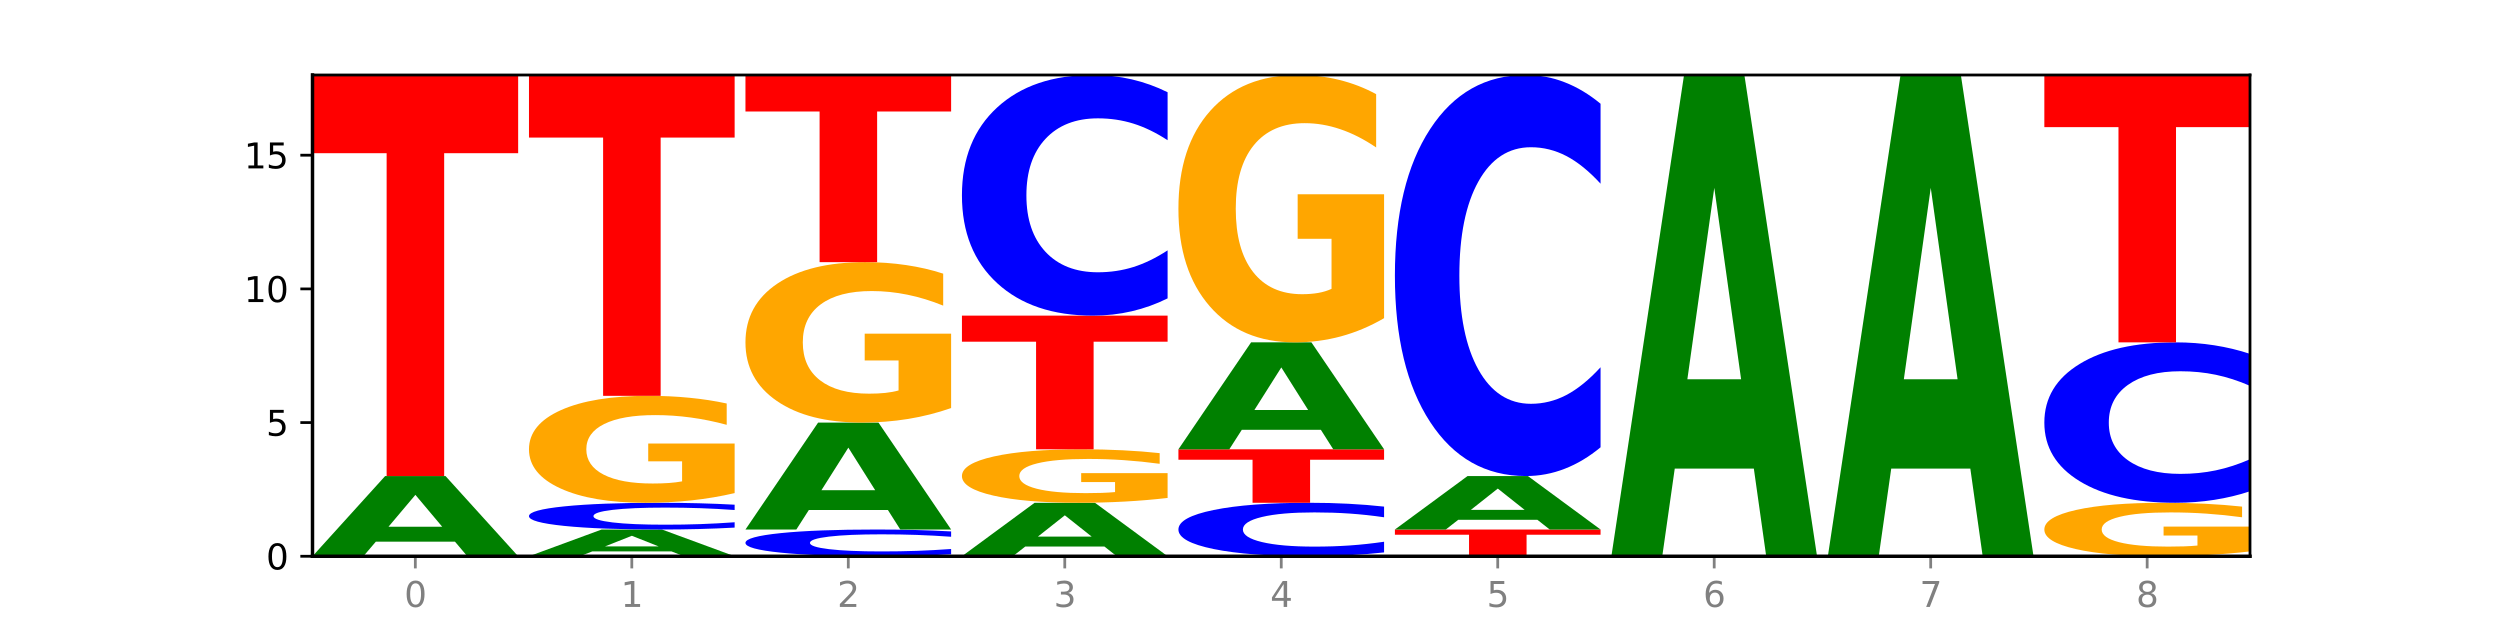 <?xml version="1.0" encoding="utf-8" standalone="no"?>
<!DOCTYPE svg PUBLIC "-//W3C//DTD SVG 1.1//EN"
  "http://www.w3.org/Graphics/SVG/1.1/DTD/svg11.dtd">
<svg xmlns:xlink="http://www.w3.org/1999/xlink" width="720pt" height="180pt" viewBox="0 0 720 180" xmlns="http://www.w3.org/2000/svg" version="1.1">
 <defs>
  <style type="text/css">*{stroke-linejoin: round; stroke-linecap: butt}</style>
 </defs>
 <g id="figure_1">
  <g id="patch_1">
   <path d="M 0 180 
L 720 180 
L 720 0 
L 0 0 
z
" style="fill: #ffffff"/>
  </g>
  <g id="axes_1">
   <g id="patch_2">
    <path d="M 90 160.2 
L 648 160.2 
L 648 21.6 
L 90 21.6 
z
" style="fill: #ffffff"/>
   </g>
   <g id="line2d_1">
    <path d="M 90 160.2 
L 648 160.2 
" clip-path="url(#p4a4662f546)" style="fill: none; stroke: #000000; stroke-width: 0.5; stroke-linecap: square"/>
   </g>
   <g id="patch_3">
    <path d="M 131.028 155.992 
L 108.249 155.992 
L 104.653 160.2 
L 90 160.2 
L 110.926 137.1 
L 128.303 137.1 
L 149.229 160.2 
L 134.588 160.2 
L 131.028 155.992 
z
M 111.882 151.705 
L 127.359 151.705 
L 119.633 142.516 
L 111.882 151.705 
z
" clip-path="url(#p4a4662f546)" style="fill: #008000"/>
   </g>
   <g id="patch_4">
    <path d="M 90 21.6 
L 149.229 21.6 
L 149.229 44.126 
L 127.92 44.126 
L 127.92 137.1 
L 111.35 137.1 
L 111.35 44.126 
L 90 44.126 
L 90 21.6 
z
" clip-path="url(#p4a4662f546)" style="fill: #ff0000"/>
   </g>
   <g id="patch_5">
    <path d="M 193.374 158.797 
L 170.596 158.797 
L 166.999 160.2 
L 152.346 160.2 
L 173.272 152.5 
L 190.65 152.5 
L 211.575 160.2 
L 196.935 160.2 
L 193.374 158.797 
z
M 174.229 157.368 
L 189.705 157.368 
L 181.979 154.305 
L 174.229 157.368 
z
" clip-path="url(#p4a4662f546)" style="fill: #008000"/>
   </g>
   <g id="patch_6">
    <path d="M 211.575 151.948 
Q 206.621 152.222 201.264 152.36 
Q 195.906 152.5 190.071 152.5 
Q 172.671 152.5 162.509 151.463 
Q 152.346 150.426 152.346 148.652 
Q 152.346 146.873 162.509 145.837 
Q 172.671 144.8 190.071 144.8 
Q 195.906 144.8 201.264 144.94 
Q 206.621 145.078 211.575 145.352 
L 211.575 146.887 
Q 206.576 146.524 201.726 146.356 
Q 196.876 146.187 191.519 146.187 
Q 181.909 146.187 176.402 146.844 
Q 170.91 147.499 170.91 148.652 
Q 170.91 149.801 176.402 150.458 
Q 181.909 151.113 191.519 151.113 
Q 196.876 151.113 201.726 150.944 
Q 206.576 150.774 211.575 150.412 
L 211.575 151.948 
z
" clip-path="url(#p4a4662f546)" style="fill: #0000ff"/>
   </g>
   <g id="patch_7">
    <path d="M 211.575 142.013 
Q 205.602 143.407 199.177 144.107 
Q 192.753 144.8 185.903 144.8 
Q 170.426 144.8 161.386 140.652 
Q 152.346 136.504 152.346 129.41 
Q 152.346 122.233 161.545 118.116 
Q 170.758 114 186.779 114 
Q 192.952 114 198.607 114.56 
Q 204.275 115.113 209.292 116.208 
L 209.292 122.347 
Q 204.115 120.941 198.992 120.248 
Q 193.868 119.548 188.717 119.548 
Q 179.187 119.548 174.023 122.106 
Q 168.859 124.657 168.859 129.41 
Q 168.859 134.118 173.837 136.688 
Q 178.815 139.252 187.974 139.252 
Q 190.47 139.252 192.607 139.106 
Q 194.744 138.953 196.443 138.635 
L 196.443 132.871 
L 186.686 132.871 
L 186.686 127.736 
L 211.575 127.736 
L 211.575 142.013 
z
" clip-path="url(#p4a4662f546)" style="fill: #ffa600"/>
   </g>
   <g id="patch_8">
    <path d="M 152.346 21.6 
L 211.575 21.6 
L 211.575 39.621 
L 190.267 39.621 
L 190.267 114 
L 173.696 114 
L 173.696 39.621 
L 152.346 39.621 
L 152.346 21.6 
z
" clip-path="url(#p4a4662f546)" style="fill: #ff0000"/>
   </g>
   <g id="patch_9">
    <path d="M 273.922 159.648 
Q 268.967 159.922 263.61 160.06 
Q 258.253 160.2 252.418 160.2 
Q 235.018 160.2 224.855 159.163 
Q 214.693 158.126 214.693 156.352 
Q 214.693 154.573 224.855 153.537 
Q 235.018 152.5 252.418 152.5 
Q 258.253 152.5 263.61 152.64 
Q 268.967 152.778 273.922 153.052 
L 273.922 154.587 
Q 268.923 154.224 264.073 154.056 
Q 259.223 153.887 253.865 153.887 
Q 244.255 153.887 238.748 154.544 
Q 233.257 155.199 233.257 156.352 
Q 233.257 157.501 238.748 158.158 
Q 244.255 158.813 253.865 158.813 
Q 259.223 158.813 264.073 158.644 
Q 268.923 158.474 273.922 158.112 
L 273.922 159.648 
z
" clip-path="url(#p4a4662f546)" style="fill: #0000ff"/>
   </g>
   <g id="patch_10">
    <path d="M 255.721 146.889 
L 232.942 146.889 
L 229.346 152.5 
L 214.693 152.5 
L 235.618 121.7 
L 252.996 121.7 
L 273.922 152.5 
L 259.281 152.5 
L 255.721 146.889 
z
M 236.575 141.173 
L 252.051 141.173 
L 244.325 128.921 
L 236.575 141.173 
z
" clip-path="url(#p4a4662f546)" style="fill: #008000"/>
   </g>
   <g id="patch_11">
    <path d="M 273.922 117.52 
Q 267.948 119.61 261.524 120.66 
Q 255.099 121.7 248.25 121.7 
Q 232.772 121.7 223.732 115.478 
Q 214.693 109.255 214.693 98.614 
Q 214.693 87.849 223.892 81.675 
Q 233.104 75.5 249.126 75.5 
Q 255.298 75.5 260.953 76.34 
Q 266.621 77.17 271.639 78.812 
L 271.639 88.021 
Q 266.462 85.912 261.338 84.872 
Q 256.214 83.822 251.064 83.822 
Q 241.533 83.822 236.369 87.658 
Q 231.206 91.485 231.206 98.614 
Q 231.206 105.676 236.184 109.532 
Q 241.161 113.378 250.32 113.378 
Q 252.816 113.378 254.953 113.159 
Q 257.09 112.93 258.789 112.452 
L 258.789 103.806 
L 249.033 103.806 
L 249.033 96.104 
L 273.922 96.104 
L 273.922 117.52 
z
" clip-path="url(#p4a4662f546)" style="fill: #ffa600"/>
   </g>
   <g id="patch_12">
    <path d="M 214.693 21.6 
L 273.922 21.6 
L 273.922 32.112 
L 252.613 32.112 
L 252.613 75.5 
L 236.043 75.5 
L 236.043 32.112 
L 214.693 32.112 
L 214.693 21.6 
z
" clip-path="url(#p4a4662f546)" style="fill: #ff0000"/>
   </g>
   <g id="patch_13">
    <path d="M 318.067 157.395 
L 295.289 157.395 
L 291.692 160.2 
L 277.039 160.2 
L 297.965 144.8 
L 315.342 144.8 
L 336.268 160.2 
L 321.627 160.2 
L 318.067 157.395 
z
M 298.922 154.536 
L 314.398 154.536 
L 306.672 148.411 
L 298.922 154.536 
z
" clip-path="url(#p4a4662f546)" style="fill: #008000"/>
   </g>
   <g id="patch_14">
    <path d="M 336.268 143.407 
Q 330.295 144.103 323.87 144.453 
Q 317.445 144.8 310.596 144.8 
Q 295.118 144.8 286.079 142.726 
Q 277.039 140.652 277.039 137.105 
Q 277.039 133.516 286.238 131.458 
Q 295.45 129.4 311.472 129.4 
Q 317.645 129.4 323.299 129.68 
Q 328.967 129.957 333.985 130.504 
L 333.985 133.574 
Q 328.808 132.871 323.684 132.524 
Q 318.561 132.174 313.41 132.174 
Q 303.879 132.174 298.716 133.453 
Q 293.552 134.728 293.552 137.105 
Q 293.552 139.459 298.53 140.744 
Q 303.508 142.026 312.667 142.026 
Q 315.162 142.026 317.299 141.953 
Q 319.437 141.877 321.136 141.717 
L 321.136 138.835 
L 311.379 138.835 
L 311.379 136.268 
L 336.268 136.268 
L 336.268 143.407 
z
" clip-path="url(#p4a4662f546)" style="fill: #ffa600"/>
   </g>
   <g id="patch_15">
    <path d="M 277.039 90.9 
L 336.268 90.9 
L 336.268 98.409 
L 314.959 98.409 
L 314.959 129.4 
L 298.389 129.4 
L 298.389 98.409 
L 277.039 98.409 
L 277.039 90.9 
z
" clip-path="url(#p4a4662f546)" style="fill: #ff0000"/>
   </g>
   <g id="patch_16">
    <path d="M 336.268 85.933 
Q 331.314 88.395 325.956 89.64 
Q 320.599 90.9 314.764 90.9 
Q 297.364 90.9 287.202 81.566 
Q 277.039 72.233 277.039 56.271 
Q 277.039 40.253 287.202 30.934 
Q 297.364 21.6 314.764 21.6 
Q 320.599 21.6 325.956 22.86 
Q 331.314 24.105 336.268 26.567 
L 336.268 40.382 
Q 331.269 37.118 326.419 35.6 
Q 321.569 34.083 316.212 34.083 
Q 306.601 34.083 301.095 39.995 
Q 295.603 45.893 295.603 56.271 
Q 295.603 66.607 301.095 72.519 
Q 306.601 78.417 316.212 78.417 
Q 321.569 78.417 326.419 76.9 
Q 331.269 75.368 336.268 72.104 
L 336.268 85.933 
z
" clip-path="url(#p4a4662f546)" style="fill: #0000ff"/>
   </g>
   <g id="patch_17">
    <path d="M 398.615 159.096 
Q 393.66 159.643 388.303 159.92 
Q 382.945 160.2 377.111 160.2 
Q 359.71 160.2 349.548 158.126 
Q 339.385 156.052 339.385 152.505 
Q 339.385 148.945 349.548 146.874 
Q 359.71 144.8 377.111 144.8 
Q 382.945 144.8 388.303 145.08 
Q 393.66 145.357 398.615 145.904 
L 398.615 148.974 
Q 393.615 148.248 388.765 147.911 
Q 383.915 147.574 378.558 147.574 
Q 368.948 147.574 363.441 148.888 
Q 357.95 150.198 357.95 152.505 
Q 357.95 154.802 363.441 156.115 
Q 368.948 157.426 378.558 157.426 
Q 383.915 157.426 388.765 157.089 
Q 393.615 156.748 398.615 156.023 
L 398.615 159.096 
z
" clip-path="url(#p4a4662f546)" style="fill: #0000ff"/>
   </g>
   <g id="patch_18">
    <path d="M 339.385 129.4 
L 398.615 129.4 
L 398.615 132.403 
L 377.306 132.403 
L 377.306 144.8 
L 360.735 144.8 
L 360.735 132.403 
L 339.385 132.403 
L 339.385 129.4 
z
" clip-path="url(#p4a4662f546)" style="fill: #ff0000"/>
   </g>
   <g id="patch_19">
    <path d="M 380.413 123.789 
L 357.635 123.789 
L 354.038 129.4 
L 339.385 129.4 
L 360.311 98.6 
L 377.689 98.6 
L 398.615 129.4 
L 383.974 129.4 
L 380.413 123.789 
z
M 361.268 118.073 
L 376.744 118.073 
L 369.018 105.821 
L 361.268 118.073 
z
" clip-path="url(#p4a4662f546)" style="fill: #008000"/>
   </g>
   <g id="patch_20">
    <path d="M 398.615 91.633 
Q 392.641 95.117 386.217 96.866 
Q 379.792 98.6 372.942 98.6 
Q 357.465 98.6 348.425 88.229 
Q 339.385 77.859 339.385 60.124 
Q 339.385 42.182 348.584 31.891 
Q 357.797 21.6 373.818 21.6 
Q 379.991 21.6 385.646 23 
Q 391.314 24.384 396.331 27.119 
L 396.331 42.468 
Q 391.154 38.953 386.031 37.219 
Q 380.907 35.47 375.757 35.47 
Q 366.226 35.47 361.062 41.864 
Q 355.898 48.242 355.898 60.124 
Q 355.898 71.894 360.876 78.32 
Q 365.854 84.73 375.013 84.73 
Q 377.509 84.73 379.646 84.364 
Q 381.783 83.983 383.482 83.187 
L 383.482 68.777 
L 373.726 68.777 
L 373.726 55.941 
L 398.615 55.941 
L 398.615 91.633 
z
" clip-path="url(#p4a4662f546)" style="fill: #ffa600"/>
   </g>
   <g id="patch_21">
    <path d="M 401.732 152.5 
L 460.961 152.5 
L 460.961 154.002 
L 439.652 154.002 
L 439.652 160.2 
L 423.082 160.2 
L 423.082 154.002 
L 401.732 154.002 
L 401.732 152.5 
z
" clip-path="url(#p4a4662f546)" style="fill: #ff0000"/>
   </g>
   <g id="patch_22">
    <path d="M 442.76 149.695 
L 419.981 149.695 
L 416.385 152.5 
L 401.732 152.5 
L 422.658 137.1 
L 440.035 137.1 
L 460.961 152.5 
L 446.32 152.5 
L 442.76 149.695 
z
M 423.614 146.836 
L 439.091 146.836 
L 431.365 140.711 
L 423.614 146.836 
z
" clip-path="url(#p4a4662f546)" style="fill: #008000"/>
   </g>
   <g id="patch_23">
    <path d="M 460.961 128.821 
Q 456.006 132.925 450.649 135 
Q 445.292 137.1 439.457 137.1 
Q 422.057 137.1 411.894 121.544 
Q 401.732 105.988 401.732 79.386 
Q 401.732 52.688 411.894 37.156 
Q 422.057 21.6 439.457 21.6 
Q 445.292 21.6 450.649 23.7 
Q 456.006 25.775 460.961 29.879 
L 460.961 52.903 
Q 455.962 47.463 451.112 44.934 
Q 446.262 42.405 440.904 42.405 
Q 431.294 42.405 425.788 52.258 
Q 420.296 62.088 420.296 79.386 
Q 420.296 96.612 425.788 106.465 
Q 431.294 116.295 440.904 116.295 
Q 446.262 116.295 451.112 113.766 
Q 455.962 111.213 460.961 105.774 
L 460.961 128.821 
z
" clip-path="url(#p4a4662f546)" style="fill: #0000ff"/>
   </g>
   <g id="patch_24">
    <path d="M 505.106 134.951 
L 482.328 134.951 
L 478.731 160.2 
L 464.078 160.2 
L 485.004 21.6 
L 502.382 21.6 
L 523.307 160.2 
L 508.667 160.2 
L 505.106 134.951 
z
M 485.961 109.228 
L 501.437 109.228 
L 493.711 54.096 
L 485.961 109.228 
z
" clip-path="url(#p4a4662f546)" style="fill: #008000"/>
   </g>
   <g id="patch_25">
    <path d="M 567.453 134.951 
L 544.674 134.951 
L 541.077 160.2 
L 526.425 160.2 
L 547.35 21.6 
L 564.728 21.6 
L 585.654 160.2 
L 571.013 160.2 
L 567.453 134.951 
z
M 548.307 109.228 
L 563.783 109.228 
L 556.057 54.096 
L 548.307 109.228 
z
" clip-path="url(#p4a4662f546)" style="fill: #008000"/>
   </g>
   <g id="patch_26">
    <path d="M 648 158.807 
Q 642.027 159.503 635.602 159.853 
Q 629.177 160.2 622.328 160.2 
Q 606.85 160.2 597.811 158.126 
Q 588.771 156.052 588.771 152.505 
Q 588.771 148.916 597.97 146.858 
Q 607.182 144.8 623.204 144.8 
Q 629.376 144.8 635.031 145.08 
Q 640.699 145.357 645.717 145.904 
L 645.717 148.974 
Q 640.54 148.271 635.416 147.924 
Q 630.292 147.574 625.142 147.574 
Q 615.611 147.574 610.448 148.853 
Q 605.284 150.128 605.284 152.505 
Q 605.284 154.859 610.262 156.144 
Q 615.24 157.426 624.399 157.426 
Q 626.894 157.426 629.031 157.353 
Q 631.168 157.277 632.868 157.117 
L 632.868 154.235 
L 623.111 154.235 
L 623.111 151.668 
L 648 151.668 
L 648 158.807 
z
" clip-path="url(#p4a4662f546)" style="fill: #ffa600"/>
   </g>
   <g id="patch_27">
    <path d="M 648 141.488 
Q 643.046 143.13 637.688 143.96 
Q 632.331 144.8 626.496 144.8 
Q 609.096 144.8 598.933 138.578 
Q 588.771 132.355 588.771 121.714 
Q 588.771 111.035 598.933 104.822 
Q 609.096 98.6 626.496 98.6 
Q 632.331 98.6 637.688 99.44 
Q 643.046 100.27 648 101.912 
L 648 111.121 
Q 643.001 108.945 638.151 107.934 
Q 633.301 106.922 627.944 106.922 
Q 618.333 106.922 612.827 110.863 
Q 607.335 114.795 607.335 121.714 
Q 607.335 128.605 612.827 132.546 
Q 618.333 136.478 627.944 136.478 
Q 633.301 136.478 638.151 135.466 
Q 643.001 134.445 648 132.269 
L 648 141.488 
z
" clip-path="url(#p4a4662f546)" style="fill: #0000ff"/>
   </g>
   <g id="patch_28">
    <path d="M 588.771 21.6 
L 648 21.6 
L 648 36.617 
L 626.691 36.617 
L 626.691 98.6 
L 610.121 98.6 
L 610.121 36.617 
L 588.771 36.617 
L 588.771 21.6 
z
" clip-path="url(#p4a4662f546)" style="fill: #ff0000"/>
   </g>
   <g id="matplotlib.axis_1">
    <g id="xtick_1">
     <g id="line2d_2">
      <defs>
       <path id="m219fc0965f" d="M 0 0 
L 0 3.5 
" style="stroke: #808080; stroke-width: 0.8"/>
      </defs>
      <g>
       <use xlink:href="#m219fc0965f" x="119.615" y="160.2" style="fill: #808080; stroke: #808080; stroke-width: 0.8"/>
      </g>
     </g>
     <g id="text_1">
      <!-- 0 -->
      <g style="fill: #808080" transform="translate(116.433 174.798) scale(0.1 -0.1)">
       <defs>
        <path id="DejaVuSans-30" d="M 2034 4250 
Q 1547 4250 1301 3770 
Q 1056 3291 1056 2328 
Q 1056 1369 1301 889 
Q 1547 409 2034 409 
Q 2525 409 2770 889 
Q 3016 1369 3016 2328 
Q 3016 3291 2770 3770 
Q 2525 4250 2034 4250 
z
M 2034 4750 
Q 2819 4750 3233 4129 
Q 3647 3509 3647 2328 
Q 3647 1150 3233 529 
Q 2819 -91 2034 -91 
Q 1250 -91 836 529 
Q 422 1150 422 2328 
Q 422 3509 836 4129 
Q 1250 4750 2034 4750 
z
" transform="scale(0.016)"/>
       </defs>
       <use xlink:href="#DejaVuSans-30"/>
      </g>
     </g>
    </g>
    <g id="xtick_2">
     <g id="line2d_3">
      <g>
       <use xlink:href="#m219fc0965f" x="181.961" y="160.2" style="fill: #808080; stroke: #808080; stroke-width: 0.8"/>
      </g>
     </g>
     <g id="text_2">
      <!-- 1 -->
      <g style="fill: #808080" transform="translate(178.78 174.798) scale(0.1 -0.1)">
       <defs>
        <path id="DejaVuSans-31" d="M 794 531 
L 1825 531 
L 1825 4091 
L 703 3866 
L 703 4441 
L 1819 4666 
L 2450 4666 
L 2450 531 
L 3481 531 
L 3481 0 
L 794 0 
L 794 531 
z
" transform="scale(0.016)"/>
       </defs>
       <use xlink:href="#DejaVuSans-31"/>
      </g>
     </g>
    </g>
    <g id="xtick_3">
     <g id="line2d_4">
      <g>
       <use xlink:href="#m219fc0965f" x="244.307" y="160.2" style="fill: #808080; stroke: #808080; stroke-width: 0.8"/>
      </g>
     </g>
     <g id="text_3">
      <!-- 2 -->
      <g style="fill: #808080" transform="translate(241.126 174.798) scale(0.1 -0.1)">
       <defs>
        <path id="DejaVuSans-32" d="M 1228 531 
L 3431 531 
L 3431 0 
L 469 0 
L 469 531 
Q 828 903 1448 1529 
Q 2069 2156 2228 2338 
Q 2531 2678 2651 2914 
Q 2772 3150 2772 3378 
Q 2772 3750 2511 3984 
Q 2250 4219 1831 4219 
Q 1534 4219 1204 4116 
Q 875 4013 500 3803 
L 500 4441 
Q 881 4594 1212 4672 
Q 1544 4750 1819 4750 
Q 2544 4750 2975 4387 
Q 3406 4025 3406 3419 
Q 3406 3131 3298 2873 
Q 3191 2616 2906 2266 
Q 2828 2175 2409 1742 
Q 1991 1309 1228 531 
z
" transform="scale(0.016)"/>
       </defs>
       <use xlink:href="#DejaVuSans-32"/>
      </g>
     </g>
    </g>
    <g id="xtick_4">
     <g id="line2d_5">
      <g>
       <use xlink:href="#m219fc0965f" x="306.654" y="160.2" style="fill: #808080; stroke: #808080; stroke-width: 0.8"/>
      </g>
     </g>
     <g id="text_4">
      <!-- 3 -->
      <g style="fill: #808080" transform="translate(303.472 174.798) scale(0.1 -0.1)">
       <defs>
        <path id="DejaVuSans-33" d="M 2597 2516 
Q 3050 2419 3304 2112 
Q 3559 1806 3559 1356 
Q 3559 666 3084 287 
Q 2609 -91 1734 -91 
Q 1441 -91 1130 -33 
Q 819 25 488 141 
L 488 750 
Q 750 597 1062 519 
Q 1375 441 1716 441 
Q 2309 441 2620 675 
Q 2931 909 2931 1356 
Q 2931 1769 2642 2001 
Q 2353 2234 1838 2234 
L 1294 2234 
L 1294 2753 
L 1863 2753 
Q 2328 2753 2575 2939 
Q 2822 3125 2822 3475 
Q 2822 3834 2567 4026 
Q 2313 4219 1838 4219 
Q 1578 4219 1281 4162 
Q 984 4106 628 3988 
L 628 4550 
Q 988 4650 1302 4700 
Q 1616 4750 1894 4750 
Q 2613 4750 3031 4423 
Q 3450 4097 3450 3541 
Q 3450 3153 3228 2886 
Q 3006 2619 2597 2516 
z
" transform="scale(0.016)"/>
       </defs>
       <use xlink:href="#DejaVuSans-33"/>
      </g>
     </g>
    </g>
    <g id="xtick_5">
     <g id="line2d_6">
      <g>
       <use xlink:href="#m219fc0965f" x="369" y="160.2" style="fill: #808080; stroke: #808080; stroke-width: 0.8"/>
      </g>
     </g>
     <g id="text_5">
      <!-- 4 -->
      <g style="fill: #808080" transform="translate(365.819 174.798) scale(0.1 -0.1)">
       <defs>
        <path id="DejaVuSans-34" d="M 2419 4116 
L 825 1625 
L 2419 1625 
L 2419 4116 
z
M 2253 4666 
L 3047 4666 
L 3047 1625 
L 3713 1625 
L 3713 1100 
L 3047 1100 
L 3047 0 
L 2419 0 
L 2419 1100 
L 313 1100 
L 313 1709 
L 2253 4666 
z
" transform="scale(0.016)"/>
       </defs>
       <use xlink:href="#DejaVuSans-34"/>
      </g>
     </g>
    </g>
    <g id="xtick_6">
     <g id="line2d_7">
      <g>
       <use xlink:href="#m219fc0965f" x="431.346" y="160.2" style="fill: #808080; stroke: #808080; stroke-width: 0.8"/>
      </g>
     </g>
     <g id="text_6">
      <!-- 5 -->
      <g style="fill: #808080" transform="translate(428.165 174.798) scale(0.1 -0.1)">
       <defs>
        <path id="DejaVuSans-35" d="M 691 4666 
L 3169 4666 
L 3169 4134 
L 1269 4134 
L 1269 2991 
Q 1406 3038 1543 3061 
Q 1681 3084 1819 3084 
Q 2600 3084 3056 2656 
Q 3513 2228 3513 1497 
Q 3513 744 3044 326 
Q 2575 -91 1722 -91 
Q 1428 -91 1123 -41 
Q 819 9 494 109 
L 494 744 
Q 775 591 1075 516 
Q 1375 441 1709 441 
Q 2250 441 2565 725 
Q 2881 1009 2881 1497 
Q 2881 1984 2565 2268 
Q 2250 2553 1709 2553 
Q 1456 2553 1204 2497 
Q 953 2441 691 2322 
L 691 4666 
z
" transform="scale(0.016)"/>
       </defs>
       <use xlink:href="#DejaVuSans-35"/>
      </g>
     </g>
    </g>
    <g id="xtick_7">
     <g id="line2d_8">
      <g>
       <use xlink:href="#m219fc0965f" x="493.693" y="160.2" style="fill: #808080; stroke: #808080; stroke-width: 0.8"/>
      </g>
     </g>
     <g id="text_7">
      <!-- 6 -->
      <g style="fill: #808080" transform="translate(490.511 174.798) scale(0.1 -0.1)">
       <defs>
        <path id="DejaVuSans-36" d="M 2113 2584 
Q 1688 2584 1439 2293 
Q 1191 2003 1191 1497 
Q 1191 994 1439 701 
Q 1688 409 2113 409 
Q 2538 409 2786 701 
Q 3034 994 3034 1497 
Q 3034 2003 2786 2293 
Q 2538 2584 2113 2584 
z
M 3366 4563 
L 3366 3988 
Q 3128 4100 2886 4159 
Q 2644 4219 2406 4219 
Q 1781 4219 1451 3797 
Q 1122 3375 1075 2522 
Q 1259 2794 1537 2939 
Q 1816 3084 2150 3084 
Q 2853 3084 3261 2657 
Q 3669 2231 3669 1497 
Q 3669 778 3244 343 
Q 2819 -91 2113 -91 
Q 1303 -91 875 529 
Q 447 1150 447 2328 
Q 447 3434 972 4092 
Q 1497 4750 2381 4750 
Q 2619 4750 2861 4703 
Q 3103 4656 3366 4563 
z
" transform="scale(0.016)"/>
       </defs>
       <use xlink:href="#DejaVuSans-36"/>
      </g>
     </g>
    </g>
    <g id="xtick_8">
     <g id="line2d_9">
      <g>
       <use xlink:href="#m219fc0965f" x="556.039" y="160.2" style="fill: #808080; stroke: #808080; stroke-width: 0.8"/>
      </g>
     </g>
     <g id="text_8">
      <!-- 7 -->
      <g style="fill: #808080" transform="translate(552.858 174.798) scale(0.1 -0.1)">
       <defs>
        <path id="DejaVuSans-37" d="M 525 4666 
L 3525 4666 
L 3525 4397 
L 1831 0 
L 1172 0 
L 2766 4134 
L 525 4134 
L 525 4666 
z
" transform="scale(0.016)"/>
       </defs>
       <use xlink:href="#DejaVuSans-37"/>
      </g>
     </g>
    </g>
    <g id="xtick_9">
     <g id="line2d_10">
      <g>
       <use xlink:href="#m219fc0965f" x="618.385" y="160.2" style="fill: #808080; stroke: #808080; stroke-width: 0.8"/>
      </g>
     </g>
     <g id="text_9">
      <!-- 8 -->
      <g style="fill: #808080" transform="translate(615.204 174.798) scale(0.1 -0.1)">
       <defs>
        <path id="DejaVuSans-38" d="M 2034 2216 
Q 1584 2216 1326 1975 
Q 1069 1734 1069 1313 
Q 1069 891 1326 650 
Q 1584 409 2034 409 
Q 2484 409 2743 651 
Q 3003 894 3003 1313 
Q 3003 1734 2745 1975 
Q 2488 2216 2034 2216 
z
M 1403 2484 
Q 997 2584 770 2862 
Q 544 3141 544 3541 
Q 544 4100 942 4425 
Q 1341 4750 2034 4750 
Q 2731 4750 3128 4425 
Q 3525 4100 3525 3541 
Q 3525 3141 3298 2862 
Q 3072 2584 2669 2484 
Q 3125 2378 3379 2068 
Q 3634 1759 3634 1313 
Q 3634 634 3220 271 
Q 2806 -91 2034 -91 
Q 1263 -91 848 271 
Q 434 634 434 1313 
Q 434 1759 690 2068 
Q 947 2378 1403 2484 
z
M 1172 3481 
Q 1172 3119 1398 2916 
Q 1625 2713 2034 2713 
Q 2441 2713 2670 2916 
Q 2900 3119 2900 3481 
Q 2900 3844 2670 4047 
Q 2441 4250 2034 4250 
Q 1625 4250 1398 4047 
Q 1172 3844 1172 3481 
z
" transform="scale(0.016)"/>
       </defs>
       <use xlink:href="#DejaVuSans-38"/>
      </g>
     </g>
    </g>
   </g>
   <g id="matplotlib.axis_2">
    <g id="ytick_1">
     <g id="line2d_11">
      <defs>
       <path id="me62468b2c1" d="M 0 0 
L -3.5 0 
" style="stroke: #000000; stroke-width: 0.8"/>
      </defs>
      <g>
       <use xlink:href="#me62468b2c1" x="90" y="160.2" style="stroke: #000000; stroke-width: 0.8"/>
      </g>
     </g>
     <g id="text_10">
      <!-- 0 -->
      <g transform="translate(76.638 163.999) scale(0.1 -0.1)">
       <use xlink:href="#DejaVuSans-30"/>
      </g>
     </g>
    </g>
    <g id="ytick_2">
     <g id="line2d_12">
      <g>
       <use xlink:href="#me62468b2c1" x="90" y="121.7" style="stroke: #000000; stroke-width: 0.8"/>
      </g>
     </g>
     <g id="text_11">
      <!-- 5 -->
      <g transform="translate(76.638 125.499) scale(0.1 -0.1)">
       <use xlink:href="#DejaVuSans-35"/>
      </g>
     </g>
    </g>
    <g id="ytick_3">
     <g id="line2d_13">
      <g>
       <use xlink:href="#me62468b2c1" x="90" y="83.2" style="stroke: #000000; stroke-width: 0.8"/>
      </g>
     </g>
     <g id="text_12">
      <!-- 10 -->
      <g transform="translate(70.275 86.999) scale(0.1 -0.1)">
       <use xlink:href="#DejaVuSans-31"/>
       <use xlink:href="#DejaVuSans-30" x="63.623"/>
      </g>
     </g>
    </g>
    <g id="ytick_4">
     <g id="line2d_14">
      <g>
       <use xlink:href="#me62468b2c1" x="90" y="44.7" style="stroke: #000000; stroke-width: 0.8"/>
      </g>
     </g>
     <g id="text_13">
      <!-- 15 -->
      <g transform="translate(70.275 48.499) scale(0.1 -0.1)">
       <use xlink:href="#DejaVuSans-31"/>
       <use xlink:href="#DejaVuSans-35" x="63.623"/>
      </g>
     </g>
    </g>
   </g>
   <g id="patch_29">
    <path d="M 90 160.2 
L 90 21.6 
" style="fill: none; stroke: #000000; stroke-linejoin: miter; stroke-linecap: square"/>
   </g>
   <g id="patch_30">
    <path d="M 648 160.2 
L 648 21.6 
" style="fill: none; stroke: #000000; stroke-width: 0.8; stroke-linejoin: miter; stroke-linecap: square"/>
   </g>
   <g id="patch_31">
    <path d="M 90 160.2 
L 648 160.2 
" style="fill: none; stroke: #000000; stroke-linejoin: miter; stroke-linecap: square"/>
   </g>
   <g id="patch_32">
    <path d="M 90 21.6 
L 648 21.6 
" style="fill: none; stroke: #000000; stroke-width: 0.8; stroke-linejoin: miter; stroke-linecap: square"/>
   </g>
  </g>
 </g>
 <defs>
  <clipPath id="p4a4662f546">
   <rect x="90" y="21.6" width="558" height="138.6"/>
  </clipPath>
 </defs>
</svg>
